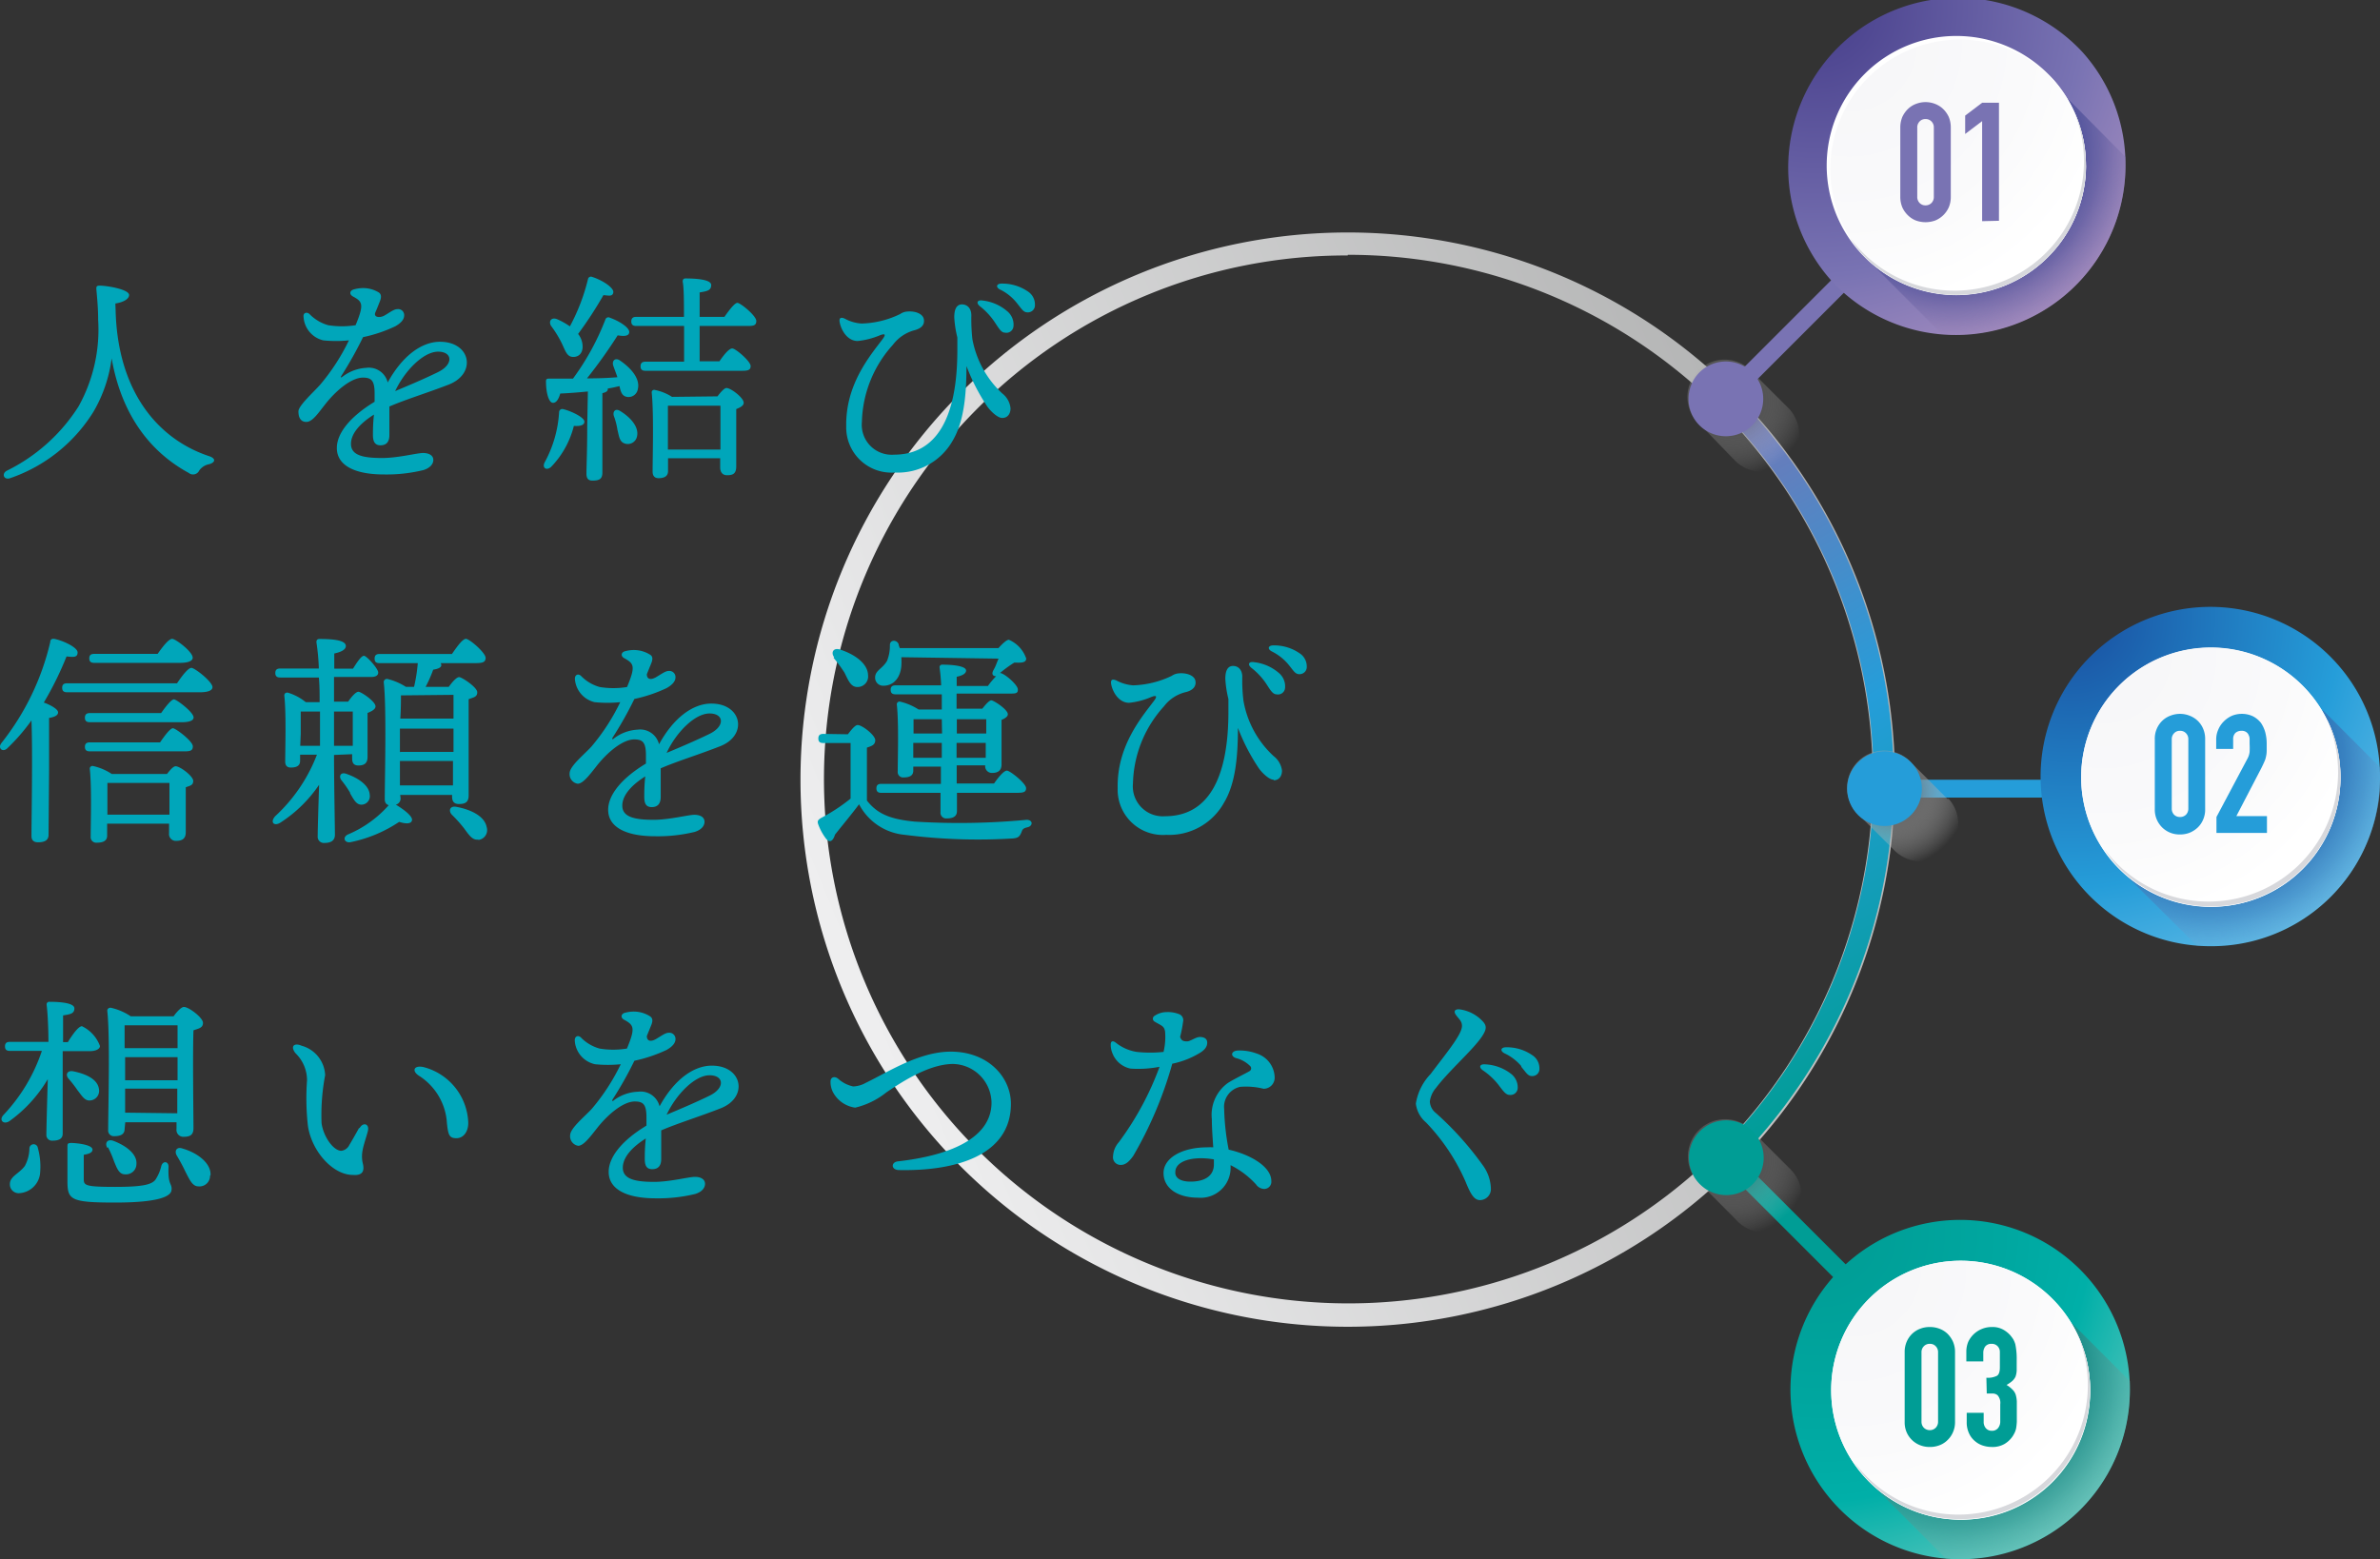 <svg xmlns="http://www.w3.org/2000/svg" xmlns:xlink="http://www.w3.org/1999/xlink" viewBox="0 0 185.26 121.4"><rect x="0" y="0" width="185.26" height="121.4" fill="#333333" stroke="none"/><defs><style>.cls-1{isolation:isolate;}.cls-2{fill:url(#名称未設定グラデーション_23);}.cls-3{fill:#009d95;}.cls-4,.cls-8{opacity:0.6;}.cls-21,.cls-4,.cls-7,.cls-8{mix-blend-mode:multiply;}.cls-4{fill:url(#radial-gradient);}.cls-5{fill:#259dd9;}.cls-6{fill:url(#名称未設定グラデーション_8);}.cls-7{fill:url(#radial-gradient-2);}.cls-8{fill:url(#radial-gradient-3);}.cls-9{fill:#7973b3;}.cls-10{fill:url(#radial-gradient-4);}.cls-11{fill:url(#radial-gradient-5);}.cls-12{fill:#fff;}.cls-13{fill:url(#radial-gradient-6);}.cls-14{fill:#d7d8dc;}.cls-15{fill:url(#radial-gradient-7);}.cls-16{fill:url(#radial-gradient-8);}.cls-17{fill:url(#radial-gradient-9);}.cls-18{fill:url(#名称未設定グラデーション_26);}.cls-19{fill:url(#名称未設定グラデーション_34);}.cls-20{fill:url(#radial-gradient-10);}.cls-22{fill:#00a6ba;}</style><linearGradient id="名称未設定グラデーション_23" x1="66.38" y1="76.48" x2="155.54" y2="39.83" gradientUnits="userSpaceOnUse"><stop offset="0" stop-color="#eeeeef"/><stop offset="1" stop-color="#a9aaaa"/></linearGradient><radialGradient id="radial-gradient" cx="134.94" cy="90.36" r="5.93" gradientUnits="userSpaceOnUse"><stop offset="0" stop-color="#464546"/><stop offset="0.32" stop-color="#787878" stop-opacity="0.73"/><stop offset="0.98" stop-color="#fafafa" stop-opacity="0.02"/><stop offset="1" stop-color="#fff" stop-opacity="0"/></radialGradient><linearGradient id="名称未設定グラデーション_8" x1="148.32" y1="83.05" x2="122.13" y2="37.69" gradientUnits="userSpaceOnUse"><stop offset="0" stop-color="#009d95"/><stop offset="0.5" stop-color="#259dd9"/><stop offset="1" stop-color="#7973b3"/></linearGradient><radialGradient id="radial-gradient-2" cx="147.25" cy="61.63" r="5.93" xlink:href="#radial-gradient"/><radialGradient id="radial-gradient-3" cx="134.89" cy="31.23" r="5.93" xlink:href="#radial-gradient"/><radialGradient id="radial-gradient-4" cx="161.17" cy="48.11" r="38.16" gradientUnits="userSpaceOnUse"><stop offset="0.04" stop-color="#1a54a4"/><stop offset="0.55" stop-color="#259dd9"/><stop offset="1" stop-color="#91d3f0"/></radialGradient><radialGradient id="radial-gradient-5" cx="172.02" cy="59.54" r="15.81" gradientUnits="userSpaceOnUse"><stop offset="0" stop-color="#1a54a4"/><stop offset="0.28" stop-color="#1c56a5" stop-opacity="0.99"/><stop offset="0.44" stop-color="#225ca9" stop-opacity="0.94"/><stop offset="0.56" stop-color="#2c67af" stop-opacity="0.85"/><stop offset="0.67" stop-color="#3a76b8" stop-opacity="0.73"/><stop offset="0.77" stop-color="#4c8ac4" stop-opacity="0.58"/><stop offset="0.86" stop-color="#63a2d3" stop-opacity="0.39"/><stop offset="0.95" stop-color="#7dbee4" stop-opacity="0.16"/><stop offset="1" stop-color="#91d3f0" stop-opacity="0"/></radialGradient><radialGradient id="radial-gradient-6" cx="163.78" cy="51.08" r="29.14" gradientUnits="userSpaceOnUse"><stop offset="0" stop-color="#f6f6f8"/><stop offset="0.48" stop-color="#fafafb"/><stop offset="0.72" stop-color="#fff"/></radialGradient><radialGradient id="radial-gradient-7" cx="141.36" cy="0.48" r="38.16" gradientUnits="userSpaceOnUse"><stop offset="0.04" stop-color="#273689"/><stop offset="0.05" stop-color="#323a8b"/><stop offset="0.08" stop-color="#4d4590"/><stop offset="0.55" stop-color="#7973b3"/><stop offset="1" stop-color="#cba4ca"/></radialGradient><radialGradient id="radial-gradient-8" cx="152.21" cy="11.91" r="15.81" gradientUnits="userSpaceOnUse"><stop offset="0" stop-color="#273689"/><stop offset="0.3" stop-color="#2a388a" stop-opacity="0.98"/><stop offset="0.46" stop-color="#343e8e" stop-opacity="0.92"/><stop offset="0.59" stop-color="#444995" stop-opacity="0.82"/><stop offset="0.71" stop-color="#5c599e" stop-opacity="0.68"/><stop offset="0.81" stop-color="#7a6eaa" stop-opacity="0.49"/><stop offset="0.91" stop-color="#9f86b8" stop-opacity="0.27"/><stop offset="1" stop-color="#caa3ca" stop-opacity="0"/><stop offset="1" stop-color="#cba4ca" stop-opacity="0"/></radialGradient><radialGradient id="radial-gradient-9" cx="143.98" cy="3.45" r="29.14" xlink:href="#radial-gradient-6"/><radialGradient id="名称未設定グラデーション_26" cx="141.7" cy="95.85" r="38.16" gradientUnits="userSpaceOnUse"><stop offset="0.04" stop-color="#009d95"/><stop offset="0.37" stop-color="#00a7a0"/><stop offset="0.55" stop-color="#00afa8"/><stop offset="1" stop-color="#b7ded2"/></radialGradient><radialGradient id="名称未設定グラデーション_34" cx="152.55" cy="107.27" r="15.81" gradientUnits="userSpaceOnUse"><stop offset="0" stop-color="#00706e"/><stop offset="0.31" stop-color="#047270" stop-opacity="0.98"/><stop offset="0.49" stop-color="#117a77" stop-opacity="0.91"/><stop offset="0.63" stop-color="#288884" stop-opacity="0.78"/><stop offset="0.75" stop-color="#489b95" stop-opacity="0.61"/><stop offset="0.87" stop-color="#71b4ac" stop-opacity="0.38"/><stop offset="0.97" stop-color="#a3d2c7" stop-opacity="0.11"/><stop offset="1" stop-color="#b7ded2" stop-opacity="0"/></radialGradient><radialGradient id="radial-gradient-10" cx="144.31" cy="98.81" r="29.14" xlink:href="#radial-gradient-6"/></defs><g class="cls-1"><g id="レイヤー_2" data-name="レイヤー 2"><g id="レイヤー_1-2" data-name="レイヤー 1"><path class="cls-2" d="M104.91,19.84a40.82,40.82,0,1,1-28.86,12,40.54,40.54,0,0,1,28.86-11.95m0-1.79a42.6,42.6,0,1,0,42.6,42.6,42.61,42.61,0,0,0-42.6-42.6Z"/><rect class="cls-3" x="139.76" y="87.61" width="1.39" height="17.2" transform="translate(-26.89 127.5) rotate(-45)"/><path class="cls-4" d="M139.33,91h0l-2.81-2.81h0a2.9,2.9,0,1,0-4,4.15l2.61,2.62h0a2.91,2.91,0,0,0,5.1-1.9A2.88,2.88,0,0,0,139.33,91Z"/><rect class="cls-5" x="146.69" y="60.71" width="17.2" height="1.39"/><path class="cls-6" d="M134.73,30.41l-1.1,1.11a40.85,40.85,0,0,1,0,58.26l1.1,1.11a42.42,42.42,0,0,0,0-60.48Z"/><path class="cls-7" d="M151.64,62.25h0l-2.81-2.81h0a2.86,2.86,0,0,0-2.14-1,2.9,2.9,0,0,0-1.9,5.1l2.61,2.61h0a2.9,2.9,0,1,0,4.24-4Z"/><path class="cls-8" d="M139.29,31.85h0l-2.81-2.8h0a2.9,2.9,0,1,0-4,4.15L135,35.81h0a2.91,2.91,0,1,0,4.25-4Z"/><circle class="cls-5" cx="146.69" cy="61.4" r="2.91" transform="translate(-12.33 61.34) rotate(-22.69)"/><rect class="cls-9" x="131.81" y="24.23" width="17.2" height="1.39" transform="translate(23.5 106.59) rotate(-45)"/><path class="cls-9" d="M132.28,29a2.91,2.91,0,1,1,0,4.11A2.92,2.92,0,0,1,132.28,29Z"/><path class="cls-3" d="M136.43,88.08a2.91,2.91,0,1,1-4.11,0A2.9,2.9,0,0,1,136.43,88.08Z"/><path class="cls-10" d="M185.26,60.46a13.21,13.21,0,1,0-13.21,13.21A13.11,13.11,0,0,0,185.26,60.46Z"/><path class="cls-11" d="M164.8,67.47,171,73.62c.37,0,.73,0,1.1,0a13.2,13.2,0,0,0,13.21-13.21c0-.2,0-.41,0-.62l-4.48-4.48Z"/><path class="cls-12" d="M182.18,60.51a10.09,10.09,0,1,1-10.09-10.08A10.08,10.08,0,0,1,182.18,60.51Z"/><path class="cls-13" d="M182.18,60.51a10.09,10.09,0,1,0-10.09,10.08A10,10,0,0,0,182.18,60.51Z"/><path class="cls-14" d="M181.16,56.09a10.08,10.08,0,0,1-17.36,10,9.93,9.93,0,0,0,1,1.34,10.08,10.08,0,0,0,16.36-11.38Z"/><path class="cls-15" d="M165.45,12.84a13.12,13.12,0,0,0-3.32-8.75A13.2,13.2,0,0,0,142.69,22a13.21,13.21,0,0,0,22.76-9.11Z"/><path class="cls-16" d="M145,19.84,151.15,26c.36,0,.72.05,1.1.05a13.2,13.2,0,0,0,13.2-13.2c0-.21,0-.42,0-.63L161,7.73Z"/><path class="cls-12" d="M162.37,12.88A10.09,10.09,0,1,1,152.29,2.8,10.08,10.08,0,0,1,162.37,12.88Z"/><path class="cls-17" d="M162.37,12.88a10.07,10.07,0,0,0-2.53-6.68A10.08,10.08,0,0,0,145,19.84a10.09,10.09,0,0,0,17.38-7Z"/><path class="cls-14" d="M161.35,8.46A10.08,10.08,0,0,1,144,18.5a10.85,10.85,0,0,0,1,1.34A10.08,10.08,0,0,0,161.35,8.46Z"/><path class="cls-18" d="M165.79,108.2a13.21,13.21,0,1,0-13.21,13.2A13.17,13.17,0,0,0,165.79,108.2Z"/><path class="cls-19" d="M145.33,115.2l6.15,6.16c.36,0,.73,0,1.1,0a13.21,13.21,0,0,0,13.21-13.2c0-.21,0-.42,0-.63l-4.48-4.48Z"/><path class="cls-12" d="M162.7,108.24a10.08,10.08,0,1,1-10.08-10.08A10.08,10.08,0,0,1,162.7,108.24Z"/><path class="cls-20" d="M162.7,108.24a10.08,10.08,0,1,0-10.08,10.08A10,10,0,0,0,162.7,108.24Z"/><path class="cls-14" d="M161.68,103.82a10.08,10.08,0,0,1-17.36,10,10.22,10.22,0,0,0,1,1.34,10.08,10.08,0,0,0,17.37-7A9.91,9.91,0,0,0,161.68,103.82Z"/><g class="cls-21"><path class="cls-22" d="M9,24.18c.16,6.25,3.24,10,7.29,11.34.53.18.48.48,0,.62a1.23,1.23,0,0,0-.78.49.53.53,0,0,1-.82.19c-3-1.63-5.23-4.52-6-8.92a11,11,0,0,1-1.41,4.15A12.33,12.33,0,0,1,.79,37.23c-.49.17-.69-.35-.26-.58a13.86,13.86,0,0,0,5.58-5A12.29,12.29,0,0,0,7.64,24.9c0-.86-.07-1.62-.14-2.39,0-.18,0-.27.26-.27.58,0,2.29.29,2.29.73,0,.24-.3.54-1.07.66Z"/><path class="cls-22" d="M29.55,23.51c-.06.15-.16.42-.33.81s.34.45.7.25.73-.5,1-.5h0a.47.47,0,0,1,.54.5c0,.3-.25.59-.7.84a11.28,11.28,0,0,1-2.5.84,30.23,30.23,0,0,1-1.68,3c-.09.14-.05.18.08.08a3.33,3.33,0,0,1,1.85-.69,1.51,1.51,0,0,1,1.67,1.14c1.09-2,2.59-3.17,4.07-3.17,2.4,0,2.87,2.47.69,3.33-1.68.65-3.36,1.16-4.63,1.71l0,.16c0,.8,0,1.71,0,2.06,0,.55-.25.8-.69.8s-.59-.29-.59-.8c0-.27,0-.91.08-1.59-.91.57-1.79,1.38-1.79,2.28s.95,1.1,2.44,1.1c1.23,0,2.69-.39,3.17-.39s.8.2.8.54-.28.64-.77.79a12.09,12.09,0,0,1-3.08.34c-2.3,0-3.66-.72-3.66-2.06,0-1.13,1-2.42,2.94-3.6,0-.24,0-.45,0-.63,0-1-.23-1.25-.91-1.25-.89,0-2.11,1-3,2.16-.49.62-.94,1.29-1.4,1.29s-.62-.36-.62-.82,1.25-1.56,1.72-2.11a16.23,16.23,0,0,0,2.21-3.42,9.82,9.82,0,0,1-2,0,2,2,0,0,1-1.53-1.82c-.05-.31.23-.43.46-.23a3.24,3.24,0,0,0,1.46.87,6.81,6.81,0,0,0,2.13,0c.67-1.62.55-1.83-.21-2.24-.29-.16-.26-.44.05-.54a2.65,2.65,0,0,1,.79-.11,2.34,2.34,0,0,1,1.19.35C29.69,22.92,29.7,23.16,29.55,23.51Zm1.21,6.94c.85-.36,2.12-.88,3.34-1.48s1.13-1.59,0-1.59S31.51,28.85,30.76,30.45Z"/><path class="cls-22" d="M45.49,32.83c0,.26-.3.37-.82.33a7.06,7.06,0,0,1-1.77,3.19c-.35.32-.72.09-.51-.34a9.27,9.27,0,0,0,1.13-3.92.25.25,0,0,1,.34-.23C44.44,32,45.49,32.49,45.49,32.83Zm.27-2.35c-.71.07-1.43.13-2.15.16-.12.43-.32.76-.6.72s-.51-.73-.51-1.67c0-.17.07-.21.21-.21.67,0,1.29,0,1.89,0a19.69,19.69,0,0,0,2.53-4.62.24.24,0,0,1,.35-.12c.76.27,1.53.78,1.5,1.13s-.51.3-.9.24a38.7,38.7,0,0,1-2.39,3.35q1.32,0,2.37-.09c-.1-.3-.22-.6-.31-.86-.16-.41.14-.72.54-.42.87.6,1.55,1.42,1.36,2.2a.73.73,0,0,1-.9.6c-.35-.09-.44-.41-.53-.83-.28.07-.58.14-.91.19a.13.13,0,0,1,0,.06q0,.21-.42.3v2.6c0,1.82,0,3.08,0,3.58s-.23.63-.78.63c-.33,0-.46-.19-.46-.53,0-.56.06-1.79.06-3.68Zm-2.86-5.1c-.22-.35,0-.71.46-.53a5.52,5.52,0,0,1,1,.56,15.37,15.37,0,0,0,1.41-3.68.23.23,0,0,1,.32-.17c.83.26,1.71.86,1.65,1.21s-.38.23-.77.21A30.28,30.28,0,0,1,45,26a1.58,1.58,0,0,1,.35,1c0,.47-.28.81-.76.79s-.58-.49-.9-1.14A8.28,8.28,0,0,0,42.9,25.38ZM49.58,34a.73.73,0,0,1-.95.53c-.41-.13-.44-.55-.57-1.08a5.28,5.28,0,0,0-.28-1.07c-.1-.35.13-.62.51-.37C49.07,32.49,49.77,33.25,49.58,34Zm4.88-7.45c0,.35,0,1.06,0,1.58H56c.34-.49.74-1,1-1s1.43,1,1.43,1.37-.3.37-.83.37H50.25c-.23,0-.39-.07-.39-.35s.16-.36.39-.36h3V25.38H49.53c-.23,0-.39-.07-.39-.35s.16-.36.39-.36h3.71c0-1.07,0-2.29-.1-2.74,0-.18.07-.25.22-.25.78,0,2,.07,2,.51s-.34.48-.9.58c0,.23,0,1.08,0,1.9h1.93c.36-.51.78-1.07,1-1.09s1.48,1,1.48,1.41-.3.39-.86.39H54.46Zm1.39,4.31c.23-.31.53-.65.7-.65.34,0,1.34.76,1.34,1.15,0,.23-.28.37-.58.49,0,1.16,0,3.87,0,4.47S57,37,56.59,37s-.53-.32-.53-.6v-.72H52v1c0,.37-.25.55-.74.55-.3,0-.46-.18-.46-.5,0-1.19.1-4.54-.07-6.16a.19.19,0,0,1,.24-.21,3.88,3.88,0,0,1,1.34.54ZM56.08,35c0-1.16,0-2.69,0-3.41H52.17l-.18,0c0,.48,0,1.91,0,2.31V35Z"/><path class="cls-22" d="M78,32.54c-.34,0-.88-.51-1.15-.89a15.56,15.56,0,0,1-1.62-3.15c0,2.45-.24,4.42-1.09,5.84a4.9,4.9,0,0,1-4.5,2.45,3.52,3.52,0,0,1-3.77-3.58c-.06-3.26,1.83-5.48,2.82-6.79.3-.4.2-.47-.21-.31a6,6,0,0,1-1.72.44c-.74,0-1.23-.73-1.38-1.37h0c-.09-.37,0-.54.38-.37a3.11,3.11,0,0,0,1.31.38,7.26,7.26,0,0,0,3-.74,1.08,1.08,0,0,1,.51-.19c.66-.07,1.25.17,1.33.58s-.15.72-.72.87a3.11,3.11,0,0,0-1.69,1.14,9.27,9.27,0,0,0-2.41,6,2.33,2.33,0,0,0,2.5,2.55c3.26,0,4.93-2.79,4.93-8.13,0-.38,0-.72,0-1a8.25,8.25,0,0,1-.24-1.57c0-.67.21-1,.6-1s.73.28.73.86a14.32,14.32,0,0,0,.08,1.84A7.69,7.69,0,0,0,78,30.62a1.67,1.67,0,0,1,.66,1.17c0,.45-.25.75-.63.75Zm-.6-7.5a5.32,5.32,0,0,0-1.13-1.2c-.32-.27-.19-.51.23-.44a3.54,3.54,0,0,1,1.9.83,1.34,1.34,0,0,1,.49,1.17.55.55,0,0,1-.66.5c-.29,0-.46-.3-.83-.86Zm.45-2.49c-.38-.2-.28-.48.14-.47a3.51,3.51,0,0,1,2,.6,1.21,1.21,0,0,1,.57,1.06.55.55,0,0,1-.58.58c-.31,0-.43-.23-.83-.73A3.79,3.79,0,0,0,77.86,22.55Z"/><path class="cls-22" d="M3.78,65c0,.39-.26.58-.82.58-.36,0-.51-.18-.51-.49,0-1.15.1-6.55,0-9A15.16,15.16,0,0,1,.58,58.25c-.37.37-.79,0-.46-.41A19.93,19.93,0,0,0,3.91,50c0-.19.1-.28.31-.26.64.12,1.82.65,1.82,1.06s-.34.36-.86.31a25.68,25.68,0,0,1-1.77,3.59c.46.16,1.11.5,1.11.76s-.31.37-.7.44c0,.85,0,3.61,0,4.1Zm10-11.8c.37-.55.86-1.2,1.12-1.2s1.64,1.08,1.64,1.5c0,.25-.32.4-1,.4H5.23c-.23,0-.39-.07-.39-.35s.16-.35.39-.35Zm-1.24,2.32c.36-.51.8-1.07,1-1.07s1.53,1,1.53,1.41c0,.23-.3.37-.91.37H7c-.23,0-.39-.07-.39-.35s.16-.36.39-.36Zm-.08,2.28c.35-.51.79-1.1,1-1.1s1.55,1,1.55,1.41-.3.39-.91.39H7c-.23,0-.39-.07-.39-.35s.16-.35.39-.35ZM7.34,51.61c-.23,0-.39-.07-.39-.35s.16-.35.39-.35h4.93c.37-.53.86-1.17,1.13-1.17s1.6,1,1.6,1.47c0,.24-.32.4-1,.4ZM13,60.26c.23-.3.49-.6.67-.6.35,0,1.37.77,1.37,1.14s-.28.37-.58.5c0,1,0,3,0,3.5s-.28.67-.76.67a.53.53,0,0,1-.54-.6v-.74H8.34v.93c0,.39-.28.55-.81.55a.43.43,0,0,1-.47-.48c0-1.11.09-3.75-.07-5.26a.21.21,0,0,1,.25-.23,4.35,4.35,0,0,1,1.46.62Zm.19,3.17c0-.88,0-1.92,0-2.47H8.36c0,.44,0,1.59,0,1.88v.59Z"/><path class="cls-22" d="M26,58.78c0,2.11.07,5.63.07,6.21,0,.41-.25.64-.81.64a.48.48,0,0,1-.53-.53c0-.44.05-2.24.11-4a10.52,10.52,0,0,1-3,2.94c-.49.32-.85,0-.42-.49a12.68,12.68,0,0,0,3.25-4.79H23.36v.47c0,.37-.24.53-.72.53-.3,0-.44-.16-.44-.47,0-.94.09-3.72-.07-5.13,0-.17.12-.26.28-.23a4.06,4.06,0,0,1,1.39.74h1.08c0-.63,0-1.28-.06-1.92h-3c-.23,0-.39-.07-.39-.35s.16-.35.39-.35h3A17.7,17.7,0,0,0,24.63,50c0-.16.07-.25.23-.25,1.14,0,2.06.11,2.06.55,0,.28-.37.47-.9.58,0,.26,0,.68,0,1.18h1.46c.3-.48.64-1,.85-1s1.11,1,1.11,1.3-.32.35-.58.35H26v1.92H27.1c.24-.35.59-.77.8-.77s1.33.75,1.33,1.14c0,.23-.32.39-.62.51,0,.94,0,2.93,0,3.42s-.25.67-.71.67-.49-.32-.49-.6v-.28Zm-2.63-.71h1.54V55.4h-1.5c0,.45,0,1.39,0,1.74ZM26,55.4v2.67h1.46c0-.84,0-2,0-2.67Zm1.27,6.35a8,8,0,0,0-.69-1c-.23-.3-.07-.65.35-.51,1,.34,1.81.93,1.85,1.64a.66.66,0,0,1-.62.77C27.73,62.67,27.54,62.25,27.24,61.75Zm3.91.39a.49.49,0,0,1-.37.51c.59.35,1.33.9,1.26,1.22s-.56.26-1,.12a10.57,10.57,0,0,1-3.78,1.58c-.44.09-.67-.35-.23-.59a8.76,8.76,0,0,0,3.2-2.29c-.21-.06-.31-.21-.31-.48,0-1.55.15-7.13-.08-9.1a.25.25,0,0,1,.27-.25,4.71,4.71,0,0,1,1.46.62h.63a12.43,12.43,0,0,0,.29-1.85H29.54c-.23,0-.38-.07-.38-.35s.15-.36.38-.36h5.64c.37-.54.82-1.18,1.09-1.18s1.53,1.08,1.53,1.48-.35.41-.9.41H34.3a.3.3,0,0,1,.05.16c0,.21-.32.3-.63.35a10.47,10.47,0,0,1-.59,1.34h1.8c.26-.36.6-.76.81-.76s1.41.79,1.41,1.18-.33.4-.67.54c0,1.75,0,6.61,0,7.49,0,.55-.29.67-.76.67s-.53-.32-.53-.6v-.11H31.15Zm.22-8-.19,0c0,.35,0,1.09-.05,1.81h4.14c0-.77,0-1.44,0-1.85Zm-.24,4.4h4.14V56.73H31.13v1.85Zm4.1,2.61,0-1.9H31.13l0,1.9Zm2,4.21c-.47.1-.75-.34-1.14-.87a10.12,10.12,0,0,0-.94-1.05c-.29-.3-.17-.72.34-.62,1.11.2,2.2.72,2.36,1.57A.77.77,0,0,1,37.2,65.4Z"/><path class="cls-22" d="M50.68,51.68l-.33.81c0,.43.33.45.69.25s.74-.5,1-.5a.48.48,0,0,1,.54.5c0,.3-.25.59-.7.84a11.46,11.46,0,0,1-2.5.84,28.32,28.32,0,0,1-1.69,3c-.08.14,0,.18.09.08a3.33,3.33,0,0,1,1.85-.69,1.51,1.51,0,0,1,1.67,1.14c1.09-2,2.59-3.17,4.07-3.17,2.39,0,2.86,2.47.69,3.32-1.68.66-3.36,1.17-4.63,1.72l0,.16c0,.8,0,1.7,0,2.06,0,.55-.25.8-.7.8s-.58-.29-.58-.8c0-.27,0-.91.08-1.59-.91.57-1.79,1.38-1.79,2.28s1,1.1,2.44,1.1c1.23,0,2.69-.39,3.17-.39s.79.2.79.54-.27.64-.76.79a12.09,12.09,0,0,1-3.08.34c-2.3,0-3.66-.72-3.66-2.06,0-1.13,1-2.43,2.94-3.6,0-.24,0-.45,0-.63,0-1-.23-1.25-.91-1.25-.89,0-2.11,1-3,2.16-.49.62-1,1.29-1.4,1.29a.75.75,0,0,1-.63-.82c0-.57,1.26-1.56,1.73-2.11a16.23,16.23,0,0,0,2.21-3.42,9.92,9.92,0,0,1-2,0,2,2,0,0,1-1.53-1.82c0-.31.24-.43.47-.23a3.24,3.24,0,0,0,1.46.87,6.55,6.55,0,0,0,2.13,0c.67-1.61.55-1.82-.21-2.24-.29-.15-.26-.43,0-.53a2.58,2.58,0,0,1,.78-.11,2.38,2.38,0,0,1,1.2.35C50.82,51.09,50.83,51.32,50.68,51.68Zm1.21,6.94c.85-.36,2.11-.88,3.34-1.48s1.13-1.59,0-1.59S52.64,57,51.89,58.62Z"/><path class="cls-22" d="M66,57.17c.25-.33.56-.72.76-.72.35,0,1.37.79,1.37,1.18s-.32.46-.65.58c0,.94,0,3.1,0,4.12.79,1,1.73,1.45,3.73,1.64a55.81,55.81,0,0,0,8.7-.14c.51,0,.51.48.07.58s-.39.23-.51.48-.23.35-.61.39A44.62,44.62,0,0,1,70.44,65a4.46,4.46,0,0,1-3.57-2.38c-.62.83-1.27,1.6-1.87,2.36-.19.6-.46.62-.7.32a4.22,4.22,0,0,1-.62-1.15c-.07-.23,0-.31.21-.45a14.26,14.26,0,0,0,2.32-1.52c0-1,0-3.36,0-4.33H64.08c-.22,0-.38-.07-.38-.35s.16-.36.38-.36Zm-1.07-6c-.27-.37-.06-.76.45-.6,1.1.35,2.17,1.07,2.19,2a.82.82,0,0,1-.83.92c-.51,0-.7-.5-1-1.11A11.4,11.4,0,0,0,64.88,51.21Zm5.23,0a5.07,5.07,0,0,1,0,.68c-.07.9-.59,1.54-1.39,1.54a.62.62,0,0,1-.65-.64c0-.56.57-.67.93-1.3a3.16,3.16,0,0,0,.22-1.23c0-.41.52-.44.68-.07,0,.1.06.21.09.31h7.68c.28-.31.63-.65.81-.65a2.45,2.45,0,0,1,1.35,1.46c0,.39-.54.32-.93.32a9.94,9.94,0,0,0-1.11.81c.32,0,1.37.9,1.39,1.27s-.24.33-.84.33H74.46v1.18h2c.25-.31.53-.65.71-.65s1.28.71,1.28,1.08c0,.19-.23.33-.49.44,0,.93,0,3,0,3.47s-.27.66-.74.66a.52.52,0,0,1-.53-.59v0H74.47V61h2.91c.33-.48.76-1,1-1s1.49,1,1.49,1.36-.26.37-.9.37H74.49v1.41c0,.4-.26.58-.79.58a.44.44,0,0,1-.49-.49c0-.18,0-.78,0-1.5H68.61c-.23,0-.39-.07-.39-.35s.16-.35.39-.35h4.63l0-1.34H71.09V60c0,.37-.26.53-.75.53a.42.42,0,0,1-.46-.48c0-1.09.09-3.7-.07-5.19a.21.21,0,0,1,.26-.23,4.57,4.57,0,0,1,1.43.61h1.81c0-.38,0-.79,0-1.18H69.72c-.23,0-.39-.07-.39-.35s.16-.35.39-.35h3.54A13.83,13.83,0,0,0,73.14,52a.2.2,0,0,1,.22-.25c.62,0,1.84.07,1.84.46,0,.21-.25.39-.73.48v.72H76.9a5.79,5.79,0,0,1,.64-.76c-.25,0-.39-.16-.2-.49s.23-.53.39-.88ZM73.31,56h-2.2c0,.23,0,.68,0,1.11h2.22Zm0,3,0-1.16H71.09V59Zm1.17-3v1.11h2.29V56Zm2.25,3,0-1.16H74.46V59Z"/><path class="cls-22" d="M99.14,60.71c-.34,0-.88-.51-1.15-.89a15.58,15.58,0,0,1-1.63-3.15c0,2.45-.23,4.41-1.09,5.84A4.88,4.88,0,0,1,90.78,65,3.52,3.52,0,0,1,87,61.38c-.07-3.26,1.82-5.48,2.81-6.79.31-.4.2-.48-.2-.32a5.82,5.82,0,0,1-1.72.45c-.74,0-1.23-.73-1.38-1.37h0c-.08-.37,0-.54.39-.37a3.26,3.26,0,0,0,1.31.38,7.42,7.42,0,0,0,3-.74,1.08,1.08,0,0,1,.51-.19c.66-.07,1.25.17,1.33.57s-.15.73-.72.88A3,3,0,0,0,90.6,55a9.22,9.22,0,0,0-2.41,6,2.33,2.33,0,0,0,2.5,2.55c3.26,0,4.93-2.79,4.93-8.13,0-.38,0-.72,0-1a8.25,8.25,0,0,1-.24-1.57c0-.67.21-1,.6-1s.72.28.72.86a12.74,12.74,0,0,0,.09,1.84,7.63,7.63,0,0,0,2.35,4.32A1.67,1.67,0,0,1,99.79,60c0,.45-.25.75-.63.75ZM97.41,52c-.33-.27-.2-.52.23-.44a3.54,3.54,0,0,1,1.9.83,1.36,1.36,0,0,1,.49,1.17.55.55,0,0,1-.66.5c-.29,0-.47-.3-.83-.86A5.32,5.32,0,0,0,97.41,52ZM99,50.72c-.38-.2-.28-.48.14-.47a3.47,3.47,0,0,1,2,.6,1.22,1.22,0,0,1,.58,1.06.56.56,0,0,1-.58.58c-.31,0-.43-.23-.83-.73A4,4,0,0,0,99,50.72Z"/><path class="cls-22" d="M4.88,83.36c0,.75,0,4.36,0,4.91,0,.38-.28.54-.78.54a.44.44,0,0,1-.49-.47c0-.46.07-3,.11-4.32a10.77,10.77,0,0,1-3,3.28c-.46.28-.81-.09-.46-.48a13.45,13.45,0,0,0,3-5H.77c-.23,0-.38-.07-.38-.35s.15-.35.38-.35h3c0-1.08-.06-2.26-.14-2.89A.2.2,0,0,1,3.85,78c.85,0,1.94.09,1.94.51s-.33.46-.88.55c0,.39,0,1.23,0,2.08h.37c.37-.6.83-1.24,1.1-1.24a2.76,2.76,0,0,1,1.4,1.54c0,.26-.38.4-.77.4H4.88Zm-1.94,6a5.32,5.32,0,0,1,.19,1.85A1.73,1.73,0,0,1,1.48,92.9a.68.68,0,0,1-.71-.71c0-.61.73-.81,1.17-1.42a3,3,0,0,0,.35-1.36A.33.33,0,0,1,2.94,89.34ZM5.35,84c-.28-.3-.14-.68.35-.59.94.19,1.89.59,2,1.37a.75.75,0,0,1-.67.9c-.44.05-.65-.36-1-.8A9.44,9.44,0,0,0,5.35,84Zm8,8.63c0,.48-.86,1-4.38,1s-3.72-.22-3.72-1.71c0-.55,0-1.75,0-2.61,0-.24,0-.32.3-.32s1.65.11,1.65.52c0,.21-.23.33-.68.4,0,.58,0,1.29,0,1.83s0,.67,2.46.67c2.15,0,2.84-.19,3.12-.56a3.36,3.36,0,0,0,.46-1.08c.12-.4.56-.37.56.07C13.06,92.25,13.36,92.09,13.36,92.58Zm-5-3.26c-.21-.37,0-.72.49-.54.92.35,1.85,1,1.78,1.81a.81.81,0,0,1-.9.79c-.47,0-.63-.51-.84-1A7.82,7.82,0,0,0,8.4,89.32Zm1.35-1.47c0,.38-.26.56-.79.56a.44.44,0,0,1-.49-.49c0-1.57.16-7.28-.07-9.27,0-.14.1-.24.26-.24a4.5,4.5,0,0,1,1.57.67h3.33c.26-.36.6-.73.81-.73.37,0,1.48.83,1.48,1.24s-.37.44-.74.58c-.07,1.85,0,6.71,0,7.62,0,.55-.3.67-.77.67a.53.53,0,0,1-.55-.6v-.53H9.75Zm0-8.07c0,.35,0,1.06,0,1.78h4.12c0-.76,0-1.41,0-1.78Zm0,4.28h4.12v-1.8H9.74v1.8Zm4.1,2.57V84.76H9.74v1.87Zm2.55,4.86a.82.82,0,0,1-.9.83c-.47,0-.68-.5-1-1.11a14.63,14.63,0,0,0-.69-1.29c-.21-.37,0-.72.47-.54C15.37,89.76,16.43,90.56,16.39,91.49Z"/><path class="cls-22" d="M28,87.82c.27-.47.76-.32.64.22-.07.32-.35,1.12-.41,1.5a2.43,2.43,0,0,0,0,1c.17.63,0,1-.76.94-1.56,0-3.2-1.83-3.5-3.81a19.17,19.17,0,0,1-.07-3.56A2.93,2.93,0,0,0,23,82c-.41-.52-.13-.84.48-.58a2.49,2.49,0,0,1,1.83,2.29,16.61,16.61,0,0,0-.28,3.74c.15,1.07.93,2.15,1.54,2.15a.8.8,0,0,0,.62-.45c.15-.24.58-1,.75-1.31Zm5-4.73a4.65,4.65,0,0,1,3.45,4.33c0,.73-.4,1.21-.94,1.2s-.62-.25-.72-1.16a4.7,4.7,0,0,0-2.11-3.66C32,83.4,32.2,82.9,33,83.09Z"/><path class="cls-22" d="M50.68,79.85l-.33.81c0,.43.33.45.69.25s.74-.5,1-.5a.48.48,0,0,1,.54.5c0,.3-.25.59-.7.84a11.46,11.46,0,0,1-2.5.84,28.32,28.32,0,0,1-1.69,3c-.08.14,0,.18.09.08A3.33,3.33,0,0,1,49.67,85a1.51,1.51,0,0,1,1.67,1.14c1.09-2,2.59-3.17,4.07-3.17,2.39,0,2.86,2.47.69,3.32-1.68.66-3.36,1.17-4.63,1.72l0,.16c0,.8,0,1.7,0,2.06,0,.55-.25.8-.7.8s-.58-.29-.58-.8c0-.27,0-.91.08-1.59-.91.57-1.79,1.38-1.79,2.28s1,1.1,2.44,1.1c1.23,0,2.69-.39,3.17-.39s.79.2.79.54-.27.64-.76.79a12.09,12.09,0,0,1-3.08.34c-2.3,0-3.66-.72-3.66-2.06,0-1.13,1-2.43,2.94-3.6,0-.24,0-.45,0-.63,0-1-.23-1.25-.91-1.25-.89,0-2.11,1-3,2.16-.49.62-1,1.29-1.4,1.29a.75.75,0,0,1-.63-.82c0-.57,1.26-1.56,1.73-2.11a16.23,16.23,0,0,0,2.21-3.42,9.92,9.92,0,0,1-2,0A2,2,0,0,1,44.74,81c0-.31.24-.43.47-.23a3.24,3.24,0,0,0,1.46.87,6.55,6.55,0,0,0,2.13,0c.67-1.61.55-1.82-.21-2.24-.29-.15-.26-.43,0-.53a2.58,2.58,0,0,1,.78-.11,2.38,2.38,0,0,1,1.2.35C50.82,79.26,50.83,79.49,50.68,79.85Zm1.21,6.94c.85-.36,2.11-.88,3.34-1.48s1.13-1.59,0-1.59S52.64,85.19,51.89,86.79Z"/><path class="cls-22" d="M66.41,84.59a2.19,2.19,0,0,0,1-.29c1.72-.83,4.13-2.42,6.6-2.42,2.92,0,4.68,2,4.68,4.06,0,4-4.26,5.25-8.7,5.16-.64,0-.66-.62-.08-.68,3.72-.42,7.27-1.67,7.27-4.58a3.06,3.06,0,0,0-3-3c-2,0-4.33,1.65-5.17,2.2a6.14,6.14,0,0,1-2.44,1.2A2.31,2.31,0,0,1,64.82,85a1.78,1.78,0,0,1-.17-.81c0-.31.3-.43.58-.21A2.58,2.58,0,0,0,66.41,84.59Z"/><path class="cls-22" d="M87.24,90.7a.59.59,0,0,1-.6-.67,1.77,1.77,0,0,1,.45-1.1,23.22,23.22,0,0,0,3.17-5.87A8.71,8.71,0,0,1,88,83.2,1.92,1.92,0,0,1,86.59,82a1.68,1.68,0,0,1-.13-.68c0-.25.15-.32.38-.15a3.48,3.48,0,0,0,1.64.73,9.73,9.73,0,0,0,2.09,0,4.92,4.92,0,0,0,.12-1.59c-.08-.44-.27-.44-.8-.76a.26.26,0,0,1,0-.47,1.68,1.68,0,0,1,.94-.28,2.37,2.37,0,0,1,1,.18.51.51,0,0,1,.26.58,9.27,9.27,0,0,1-.23,1.17c.1.31.27.35.54.35s.67-.34,1-.34.57.13.57.44-.18.54-.51.76a6.75,6.75,0,0,1-2.21.88A30.48,30.48,0,0,1,88.21,90C87.88,90.46,87.6,90.7,87.24,90.7Zm10.55,1.54a6.75,6.75,0,0,0-2-1.52c0,.07,0,.15,0,.22a2.33,2.33,0,0,1-2.54,2.31c-1.61,0-2.68-.76-2.68-1.92s1.42-2,3.4-2a3.7,3.7,0,0,1,.47,0c-.05-.74-.11-1.54-.11-2.2a3.06,3.06,0,0,1,1.22-2.79c.36-.25,1.56-.84,1.71-.94a.25.25,0,0,0,.07-.38,2.35,2.35,0,0,0-1.13-.64c-.45-.16-.37-.57.18-.59a3.91,3.91,0,0,1,1.48.25,2,2,0,0,1,1.36,1.83.86.86,0,0,1-.86.9,5.63,5.63,0,0,0-1.82-.15,1.59,1.59,0,0,0-1.25,1.73,18.57,18.57,0,0,0,.35,3.16c1.73.39,3.32,1.34,3.32,2.44a.56.56,0,0,1-.57.62.81.81,0,0,1-.59-.31ZM92.66,92c1.19,0,1.83-.5,1.83-1.34,0-.12,0-.25,0-.39a5.87,5.87,0,0,0-1-.09c-1.23,0-2,.43-2,1.06C91.44,91.71,91.9,92,92.66,92Z"/><path class="cls-22" d="M111.73,84.76a2,2,0,0,0-.43,1,1.21,1.21,0,0,0,.47.9,24.67,24.67,0,0,1,3.74,4.19,3.22,3.22,0,0,1,.54,1.67.86.86,0,0,1-.84.92c-.47,0-.74-.47-1.14-1.46A15.72,15.72,0,0,0,111,87.39a2.26,2.26,0,0,1-.79-1.46,4.3,4.3,0,0,1,1.15-2.31c1.25-1.66,2.44-3.08,2.44-3.74,0-.39-.23-.52-.47-.86s0-.47.3-.43a3,3,0,0,1,1.85,1c.25.32.24.57-.15,1.15-.73,1.06-2.58,2.66-3.58,4Zm3.69-1.43c-.34-.25-.23-.5.2-.46a3.53,3.53,0,0,1,1.95.7,1.34,1.34,0,0,1,.57,1.13.56.56,0,0,1-.62.55c-.3,0-.49-.27-.89-.8A5.36,5.36,0,0,0,115.42,83.33Zm3-.32a3.84,3.84,0,0,0-1.31-1c-.38-.2-.28-.48.14-.47a3.47,3.47,0,0,1,2,.6,1.22,1.22,0,0,1,.58,1.06.55.55,0,0,1-.59.58c-.3,0-.42-.23-.83-.73Z"/></g><path class="cls-9" d="M147.92,9.93a2.15,2.15,0,0,1,.16-.83,2.12,2.12,0,0,1,.44-.62,1.81,1.81,0,0,1,.62-.39,2.05,2.05,0,0,1,1.49,0,1.91,1.91,0,0,1,.62.39,2.12,2.12,0,0,1,.44.62,2.15,2.15,0,0,1,.16.83v5.4a2.1,2.1,0,0,1-.16.82,2,2,0,0,1-.44.62,1.94,1.94,0,0,1-.62.4,2.2,2.2,0,0,1-1.49,0,1.84,1.84,0,0,1-.62-.4,2,2,0,0,1-.44-.62,2.1,2.1,0,0,1-.16-.82Zm1.32,5.4a.66.66,0,0,0,.18.47.63.63,0,0,0,.46.19.65.65,0,0,0,.47-.19.66.66,0,0,0,.18-.47V9.93a.64.64,0,0,0-.18-.47.61.61,0,0,0-.47-.19.59.59,0,0,0-.46.19.64.64,0,0,0-.18.47Z"/><path class="cls-9" d="M154.29,17.22V9.43l-1.32,1V9l1.32-1h1.31v9.19Z"/><path class="cls-5" d="M167.73,57.56a1.94,1.94,0,0,1,.59-1.45,1.86,1.86,0,0,1,.63-.39,2.07,2.07,0,0,1,.74-.14,2,2,0,0,1,.74.14,1.86,1.86,0,0,1,.63.39,1.82,1.82,0,0,1,.43.62,2,2,0,0,1,.16.83V63a1.94,1.94,0,0,1-.16.82,1.82,1.82,0,0,1-.43.62,2.05,2.05,0,0,1-.63.4,2,2,0,0,1-.74.13,1.92,1.92,0,0,1-1.37-.53,2,2,0,0,1-.43-.62,1.94,1.94,0,0,1-.16-.82Zm1.32,5.4a.67.67,0,0,0,.18.47.62.62,0,0,0,.46.18.64.64,0,0,0,.47-.18.67.67,0,0,0,.18-.47v-5.4a.64.64,0,0,0-.18-.47.61.61,0,0,0-.47-.19.59.59,0,0,0-.46.19.64.64,0,0,0-.18.47Z"/><path class="cls-5" d="M172.53,64.85V63.61l2.38-4.48a1.48,1.48,0,0,0,.2-.58,5.53,5.53,0,0,0,0-.63c0-.11,0-.23,0-.35a.67.67,0,0,0-.07-.33.5.5,0,0,0-.19-.24.59.59,0,0,0-.38-.1.68.68,0,0,0-.47.17.66.66,0,0,0-.17.49v.75h-1.32v-.73a1.83,1.83,0,0,1,.16-.77,1.93,1.93,0,0,1,.42-.63,2.12,2.12,0,0,1,.62-.44,2,2,0,0,1,.78-.16,2,2,0,0,1,.88.19,1.93,1.93,0,0,1,.62.51,2.51,2.51,0,0,1,.34.74,3.45,3.45,0,0,1,.11.87c0,.23,0,.42,0,.57a2,2,0,0,1-.05.43,1.62,1.62,0,0,1-.13.41q-.09.21-.24.51l-1.94,3.73h2.38v1.31Z"/><path class="cls-3" d="M148.26,105.29a2,2,0,0,1,.16-.83,1.92,1.92,0,0,1,.43-.62,1.86,1.86,0,0,1,.63-.39,2,2,0,0,1,.74-.13,2.06,2.06,0,0,1,.74.13,1.86,1.86,0,0,1,.63.39,2.09,2.09,0,0,1,.43.62,2,2,0,0,1,.16.83v5.4a1.94,1.94,0,0,1-.16.82,1.86,1.86,0,0,1-.43.62,1.74,1.74,0,0,1-.63.4,2.06,2.06,0,0,1-.74.13,2,2,0,0,1-.74-.13,1.89,1.89,0,0,1-1.06-1,1.94,1.94,0,0,1-.16-.82Zm1.31,5.4a.66.66,0,0,0,.18.47.65.65,0,0,0,.47.19.63.63,0,0,0,.46-.19.66.66,0,0,0,.18-.47v-5.4a.64.64,0,0,0-.18-.47.59.59,0,0,0-.46-.19.61.61,0,0,0-.47.19.64.64,0,0,0-.18.47Z"/><path class="cls-3" d="M154.62,107.27a1.58,1.58,0,0,0,.82-.15c.15-.09.23-.31.23-.65v-1.19a.64.64,0,0,0-.18-.47.61.61,0,0,0-.47-.18.58.58,0,0,0-.5.22.84.84,0,0,0-.14.43V106h-1.32v-.76a2,2,0,0,1,.15-.77,2,2,0,0,1,1.06-1,2,2,0,0,1,.78-.15,1.7,1.7,0,0,1,.89.21,2.12,2.12,0,0,1,.54.43,3.09,3.09,0,0,1,.23.31,2,2,0,0,1,.16.38,5.54,5.54,0,0,1,.11,1.26c0,.32,0,.58,0,.78a1.65,1.65,0,0,1-.09.49,1.07,1.07,0,0,1-.25.34,2.66,2.66,0,0,1-.45.31,2.19,2.19,0,0,1,.47.37,1,1,0,0,1,.24.38,2.18,2.18,0,0,1,.09.55c0,.21,0,.48,0,.81s0,.55,0,.75a4.69,4.69,0,0,1-.05.49,1.44,1.44,0,0,1-.11.35,2.88,2.88,0,0,1-.16.29,2,2,0,0,1-.63.6,1.87,1.87,0,0,1-1,.24,2.25,2.25,0,0,1-.66-.1,1.76,1.76,0,0,1-.63-.34,1.68,1.68,0,0,1-.47-.6,2,2,0,0,1-.19-.92V110h1.32v.69a.75.75,0,0,0,.17.51.6.6,0,0,0,.47.2.59.59,0,0,0,.47-.2.8.8,0,0,0,.18-.54v-1.32a.9.9,0,0,0-.21-.71.59.59,0,0,0-.32-.13l-.52,0Z"/></g></g></g></svg>